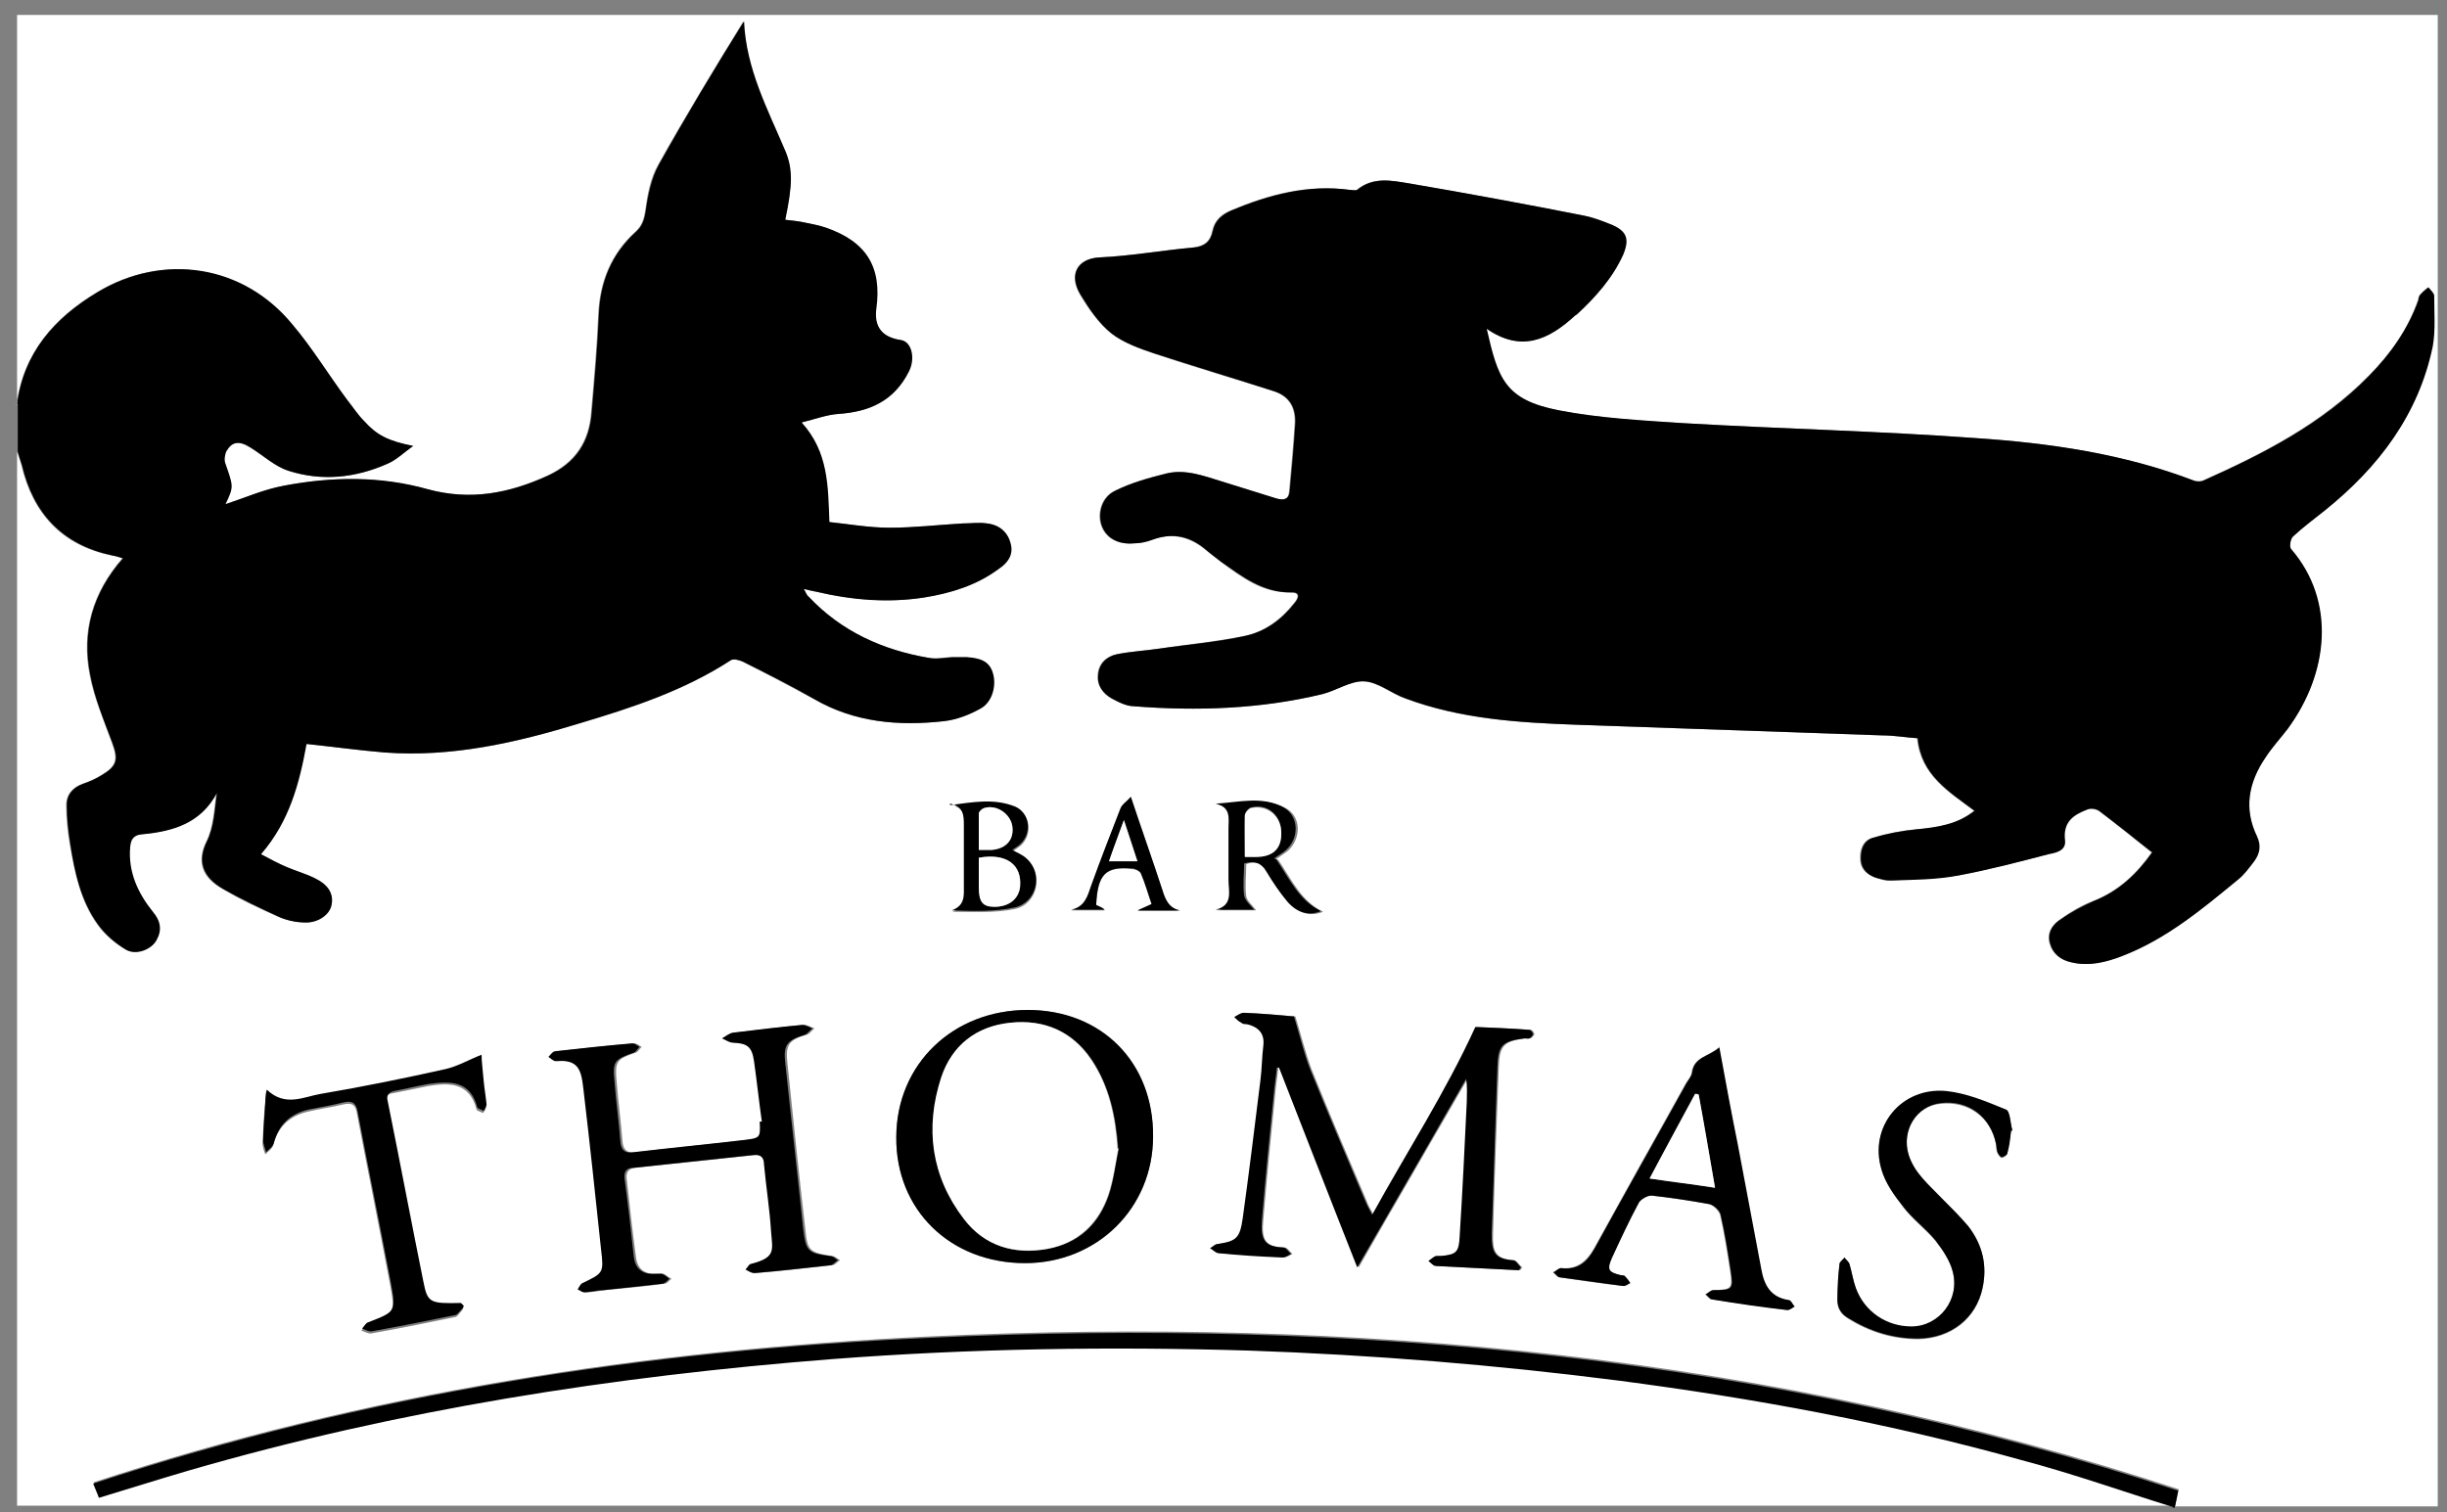 <?xml version="1.0" encoding="UTF-8"?>
<svg xmlns="http://www.w3.org/2000/svg" version="1.1" viewBox="0 0 344 212.6">
  <rect x="0" y="0" width="344" height="212.6" fill="#808080" stroke="none"/>
  <defs>
    <style>
      .cls-1 {
        fill: #fff;
      }
    </style>
  </defs>
  <!-- Generator: Adobe Illustrator 28.7.1, SVG Export Plug-In . SVG Version: 1.2.0 Build 142)  -->
  <g>
    <g id="_レイヤー_1" data-name="レイヤー_1">
      <g>
        <path class="cls-1" d="M2.4,56.9V2.1h340.3v209.7h-36.9c.1-.7.3-1.4.5-2.4-57.1-18.8-115.8-24.3-175.5-21.5-40,1.9-79.3,7.9-117.6,20.5.3.8.5,1.4.8,2,4.3-1.3,8.4-2.6,12.5-3.8,29.6-8.6,59.8-13.3,90.5-15.7,19.6-1.5,39.2-1.9,58.8-1.2,17.3.5,34.5,1.9,51.7,4.2,19.2,2.5,38.1,6,56.8,11.2,7.2,2,14.2,4.4,21.3,6.6H2.4c0-49.4,0-98.8,0-148.2.2.6.4,1.2.6,1.9,1.6,6.8,5.7,11.3,12.7,12.7.4,0,.9.2,1.5.4-4.2,4.8-5.8,10.3-4.6,16.4.6,3.2,2,6.4,3.1,9.5.9,2.4.7,3.3-1.5,4.6-.8.5-1.7.9-2.6,1.2-1.4.5-2.3,1.5-2.3,3,0,1.8.2,3.7.5,5.5.7,4,1.5,8,3.9,11.3,1,1.4,2.4,2.6,3.9,3.5,1.4.8,3.6,0,4.3-1.3.8-1.4.5-2.7-.5-4-2.2-2.6-3.6-5.6-3.2-9.1,0-1,.4-1.7,1.7-1.8,4.3-.4,8.2-1.6,10.5-5.8-.3,2.3-.4,4.8-1.4,6.8-1.4,2.9-.6,5.1,2.3,6.7,2.5,1.5,5.1,2.7,7.8,3.9,1.1.5,2.4.7,3.6.8,1.8.1,3.5-.9,3.8-2.4.4-1.8-.7-2.9-2.1-3.7-1.3-.7-2.8-1.1-4.2-1.7-1.1-.5-2.2-1.1-3.6-1.8,4-4.7,5.4-10.1,6.4-15.5,3.8.4,7.4.9,11,1.2,9.4.7,18.5-1.3,27.4-4.1,7.4-2.3,14.7-4.7,21.3-8.9.4-.2,1.1,0,1.6.2,3.4,1.7,6.8,3.5,10.1,5.3,5.7,3.3,11.9,3.8,18.2,3.1,1.8-.2,3.6-.9,5.2-1.8,1.6-.9,2.2-3.2,1.7-4.9-.6-1.8-2.1-2.1-3.7-2.3-.7,0-1.3,0-2,0-1.1,0-2.3.3-3.3.1-6.5-1.1-12.3-3.8-16.9-8.6-.2-.2-.3-.6-.7-1.1.8.2,1.3.3,1.8.4,5,1.1,10.1,1.6,15.2.8,3.7-.6,7.3-1.7,10.4-4,1.2-.9,2.1-1.9,1.7-3.5-.5-1.7-1.6-2.7-3.3-2.9-1.2-.1-2.3,0-3.5,0-3.4.2-6.8.6-10.2.6-2.8,0-5.6-.5-8.5-.8-.2-5-.1-9.8-3.9-14,2.1-.5,3.6-1.1,5.2-1.2,4.4-.3,7.9-1.8,9.9-6,.9-1.9.4-4.2-1.2-4.4q-3.9-.6-3.4-4.4c.8-6-1.4-9.5-7.1-11.4-.9-.3-1.9-.5-2.9-.7-.9-.2-1.8-.3-2.8-.4,1.1-4.7,1.1-7,0-9.7-2.5-5.9-5.5-11.6-5.8-18.2-4.1,6.7-8.2,13.4-12,20.2-1.1,1.9-1.5,4.2-1.8,6.4-.2,1.3-.5,2.2-1.4,3-3.4,3.1-5,7-5.2,11.6-.2,4.6-.6,9.1-1,13.7-.3,4.2-2.2,7.1-6.2,9-5.5,2.5-10.9,3.5-16.8,1.9-6.7-1.8-13.5-1.8-20.3-.5-2.9.6-5.6,1.8-8.2,2.6,1.2-2.5,1.2-2.5,0-5.7-.2-.5-.1-1.2.1-1.7.7-1.4,1.8-1.6,3.4-.6,1.8,1.1,3.5,2.6,5.4,3.3,4.7,1.5,9.4,1,13.9-1,1.2-.5,2.2-1.5,3.6-2.5-3.6-.7-5.1-1.5-6.9-3.5-.9-.9-1.6-2-2.4-3-2.6-3.5-4.9-7.3-7.7-10.6-6.9-8.3-18.2-10.1-27.4-4.5-6,3.6-10.3,8.5-11.3,15.8ZM302.5,119.8c-2.1,3-4.7,5.5-8.3,6.9-1.6.6-3.1,1.5-4.5,2.5-1.2.8-2,1.9-1.6,3.4.4,1.5,1.5,2.3,3,2.7,2.5.6,4.9,0,7.2-.9,6.2-2.4,11.2-6.5,16.2-10.7.9-.7,1.7-1.7,2.3-2.6.8-1,1-2.2.4-3.5-1.8-3.9-1.1-7.6,1.2-11.1.9-1.4,2.1-2.6,3.1-4,5.9-7.8,6.8-17.9.5-25.3-.3-.3,0-1.4.3-1.8,1.4-1.3,2.9-2.4,4.4-3.6,7.5-6.1,13.2-13.4,15.2-23.1.5-2.3.2-4.8.2-7.1,0-.4-.5-.8-.8-1.2-.4.3-.8.7-1.1,1-.2.2-.2.5-.3.8-1.4,4.1-3.8,7.5-6.9,10.6-6.7,6.8-14.9,11-23.4,14.8-.4.2-.9.2-1.2,0-9.9-3.8-20.3-5.3-30.7-6-13.7-1-27.4-1.3-41.1-2.1-5.9-.3-11.8-.7-17.5-1.8-7.8-1.5-8.6-4.5-10.2-11.5,4.8,3.3,8.8,1.6,12.4-1.8,0,0,.2-.1.3-.2,2.6-2.5,5.1-5.1,6.5-8.4,1-2.2.5-3.2-1.6-4.2-1.3-.6-2.6-1.1-4-1.3-8.1-1.6-16.3-3.1-24.4-4.5-2.5-.4-5.1-1-7.4.9-.2.2-.6,0-1,0-5.9-.8-11.3.6-16.7,2.9-1.3.5-2.3,1.4-2.6,2.9-.3,1.5-1.2,2.1-2.7,2.3-4.4.4-8.9,1.2-13.3,1.4-3,.2-4.2,2.4-2.6,5.2,1.2,2,2.6,4,4.4,5.5,1.7,1.3,3.9,2.1,6,2.8,5.6,1.9,11.2,3.5,16.8,5.3,2.2.7,3.1,2.3,3,4.5-.2,3.2-.5,6.5-.8,9.7-.1,1.1-.9,1.1-1.8.9-2.6-.8-5.1-1.6-7.7-2.4-2.6-.8-5.2-1.8-7.9-1.1-2.4.6-4.9,1.3-7.1,2.4-1.9.9-2.5,3.2-1.9,4.9.6,1.7,2.2,2.7,4.5,2.5.9,0,1.8-.2,2.6-.5,2.7-1,5.1-.5,7.3,1.2.8.6,1.6,1.3,2.4,1.9,2.9,2.1,5.8,4.4,9.8,4.3,1.4,0,1.1.8.5,1.5-1.8,2.3-4.1,4-6.9,4.6-4,.8-8,1.2-12.1,1.8-2,.3-4,.4-6,.8-1.4.3-2.5,1.3-2.6,2.9-.1,1.5.7,2.6,1.9,3.3,1,.5,2.1,1,3.1,1.1,8.9.7,17.8.4,26.5-1.7,2-.5,4-1.9,5.9-1.8,2,.1,3.8,1.7,5.8,2.4,7.7,2.9,15.8,3.4,24,3.7,14.4.5,28.8,1,43.1,1.5,1.7,0,3.3.3,4.9.4.5,5.2,4.4,7.5,8,10.2-2.5,2-5.2,2.4-8.1,2.6-2.1.2-4.2.6-6.2,1.2-1.3.4-1.8,1.6-1.7,3,0,1.4.9,2.1,2.1,2.6.7.2,1.4.5,2.1.4,3.2-.2,6.4-.2,9.5-.7,4.3-.8,8.5-1.9,12.7-3,1-.3,2.4-.6,2.3-2-.3-2.6,1.3-3.5,3.2-4.3.4-.2,1.2,0,1.6.2,2.5,1.8,4.8,3.8,7.4,5.8ZM181.9,142.9c-2.1-.2-4.5-.4-6.9-.5-.4,0-.9.4-1.3.6.3.3.6.6,1,.8.2.1.5.2.8.2,1.6.3,2.4,1.3,2.3,3-.2,1.6-.2,3.2-.4,4.8-.8,6.5-1.6,13-2.5,19.5-.4,2.8-.9,3.3-3.5,3.6-.4,0-.7.4-1.1.6.4.3.8.7,1.2.7,3,.2,6,.4,9,.6.4,0,.8-.3,1.2-.5-.4-.3-.7-.9-1.1-.9-2.7-.1-3.3-1-3-3.9.5-6,1.1-12,1.7-18,.1-1.1.3-2.3.4-3.4,0,0,.2,0,.3,0,3.6,9.3,7.2,18.5,11,28.1,5.2-9.1,10.3-17.8,15.3-26.5.2,1.1.2,2.2.1,3.2-.3,6.3-.7,12.6-1,18.9-.1,2.2-.5,2.6-2.7,2.8-.2,0-.5,0-.7,0-.3.2-.6.5-1,.7.3.2.6.6,1,.7,3.9.2,7.8.4,11.7.6.1-.1.2-.3.3-.4-.4-.3-.7-.9-1.1-1-2.7-.2-3.1-1.2-3-3.8.2-7.8.5-15.5.8-23.3.1-3.1.7-3.7,3.8-4.1.2,0,.5,0,.7,0,.2-.2.5-.4.5-.6,0-.2-.3-.6-.5-.6-2.7-.2-5.3-.3-7.6-.4-4.3,9.2-9.6,17.5-14.5,26.4-.5-.9-.8-1.4-1-2-2.6-6.1-5.2-12.2-7.7-18.4-.9-2.4-1.5-4.9-2.3-7.5ZM107.1,157.7c.1,2.3.1,2.4-2.3,2.6-5.1.6-10.2,1.1-15.4,1.7-1.3.2-1.8-.4-1.9-1.6-.2-2.7-.6-5.5-.8-8.2-.3-3,0-3.3,2.7-4.2.3-.1.5-.5.8-.8-.3-.2-.7-.5-1-.5-3.6.3-7.2.7-10.8,1.1-.4,0-.7.5-1,.8.3.2.7.6,1,.6,3.3-.3,3.6,1.2,3.9,3.8.9,7.5,1.7,15.1,2.5,22.7.3,3.3.3,3.3-2.6,4.7-.3.1-.5.6-.7.9.3.2.6.5.9.4.9,0,1.8-.2,2.7-.3,2.8-.3,5.6-.5,8.3-.9.4,0,.7-.5,1-.7-.4-.2-.7-.5-1.1-.7-.3-.1-.7,0-1,0-1.7.1-2.7-.7-2.9-2.4-.5-3.7-.9-7.3-1.3-11-.1-.9.3-1.4,1.2-1.5,5.6-.6,11.2-1.2,16.9-1.8,1-.1,1.4.3,1.5,1.3.3,3.2.8,6.3,1,9.5.2,2.6.6,3.6-2.8,4.5-.3,0-.5.6-.8.8.4.2.8.5,1.2.5,3.6-.3,7.1-.7,10.7-1.1.4,0,.7-.5,1.1-.7-.4-.2-.7-.6-1.1-.6-3.2-.5-3.5-.7-3.8-3.9-.9-7.7-1.7-15.4-2.5-23.2-.3-2.6.2-3.3,2.7-4,.4-.1.7-.6,1.1-.9-.5-.2-1-.5-1.4-.5-3.3.3-6.6.7-9.8,1.1-.5,0-1,.5-1.5.8.5.2,1,.6,1.5.6,2.1.1,2.7.6,3,2.6.4,2.8.7,5.7,1.1,8.5ZM144.5,142c-10.5,0-18.4,7.6-18.5,17.9,0,10.3,7.6,17.7,18.1,17.7,10.1,0,17.9-7.7,18-17.8,0-10.3-7.2-17.7-17.6-17.8ZM241.7,147.2c-1.5,1.4-3.6,1.4-3.9,3.6,0,.5-.5,1-.8,1.5-4.3,7.7-8.6,15.4-12.9,23.2-1.1,1.9-2.4,3-4.7,2.8-.3,0-.7.4-1.1.6.3.2.6.7.9.7,2.9.4,5.9.9,8.8,1.2.3,0,.7-.3,1.1-.4-.2-.3-.5-.6-.7-.9-.1-.1-.4-.1-.6-.2-1.8-.5-2-.8-1.3-2.4,1.2-2.6,2.5-5.3,3.8-7.8.3-.5,1.2-1.1,1.8-1,2.7.3,5.4.7,8.1,1.2.6.1,1.4.9,1.6,1.5.6,2.6,1,5.2,1.4,7.8.4,2.6.3,2.7-2.4,2.8-.4,0-.7.4-1.1.6.3.2.6.7.9.7,3.5.5,7.1,1,10.6,1.5.3,0,.7-.3,1-.5-.3-.3-.5-.8-.8-.9-2.6-.3-3.5-2.1-3.9-4.4-1.1-5.8-2.2-11.6-3.3-17.5-.8-4.4-1.7-8.8-2.6-13.7ZM65.1,183.9c-.1-.1-.3-.3-.4-.4-4.3.1-4.6,0-5.3-3.1-1.7-8.4-3.3-16.9-5-25.3-.2-.9,0-1.3.9-1.4,1.6-.3,3.3-.7,4.9-1,3-.5,5.8-.5,6.8,3.3,0,.2.6.3.9.5.2-.3.5-.6.4-.9,0-1.1-.3-2.2-.4-3.3-.1-1.3-.3-2.7-.3-3.7-1.7.7-3.3,1.6-5,2-5.8,1.3-11.7,2.4-17.6,3.5-2.5.4-5,1.9-7.6-.6,0,.9-.1,1.4-.2,2-.1,1.7-.2,3.5-.3,5.2,0,.5.2,1.1.4,1.6.4-.4,1-.8,1.1-1.3.7-2.6,2.3-4.1,4.9-4.7,1.6-.4,3.3-.6,4.9-1,1.3-.3,1.8,0,2,1.4,1.5,7.9,3.1,15.8,4.6,23.7.8,4.3.7,4.3-3.1,5.8-.4.1-.6.6-.9.9.4.1.9.4,1.3.4,4-.7,7.9-1.5,11.8-2.3.4,0,.7-.6,1.1-1ZM282.7,159.1c0,0,.2,0,.2-.1-.3-1-.3-2.6-.9-2.9-2.7-1.1-5.5-2.3-8.4-2.6-6.3-.6-10.9,5-9.1,11,.6,1.9,1.9,3.7,3.1,5.3,1.3,1.7,3.1,3,4.5,4.7,1,1.3,2,2.7,2.4,4.3,1.1,4-1.8,7.8-5.8,7.8-3.5,0-6.6-2.1-7.8-5.4-.4-1.1-.5-2.3-.9-3.4-.1-.4-.5-.6-.7-.9-.3.3-.7.6-.7.9-.2,1.7-.2,3.3-.3,5,0,1.2.5,2,1.5,2.6,3,1.9,6.3,2.9,9.9,2.9,4.6-.1,8.1-2.9,9-7.1.7-3.2,0-6.2-2-8.7-1.1-1.4-2.5-2.7-3.8-4-1.8-1.8-3.8-3.5-4.6-6.1-1-3.4,1.1-6.9,4.5-7.2,3.9-.4,7.1,1.9,7.8,5.7,0,.4,0,.8.2,1.2.1.3.4.7.6.7.3,0,.7-.3.8-.6.2-1,.3-2,.5-3ZM179.4,120.8c.7-.5,1.2-.8,1.7-1.2,1.9-1.8,1.8-4.9-.4-6-3-1.6-6.2-.7-9.5-.5,2.2.5,1.8,2.1,1.8,3.5,0,2.4,0,4.8,0,7.2,0,1.7.7,3.6-1.8,4.2h5.4c-.5-.7-1.3-1.3-1.4-2-.2-1.5,0-3,0-4.5,1.4-.5,2.3-.2,3.1,1.1.9,1.5,1.9,2.9,3,4.3,1.3,1.6,3,2,4.7,1.3-3.1-1.5-4.4-4.5-6.3-7.3ZM133.6,113.2c2,.3,2,1.6,2,3.1,0,2.8,0,5.6,0,8.4,0,1.4.2,2.8-1.7,3.5,3,0,6,.2,8.8-.4,3.2-.7,4-4.9,1.7-6.9-.6-.5-1.3-.8-2-1.2.4-.3.7-.5,1.1-.8,1.7-1.6,1.4-4.4-.7-5.3-2.9-1.2-6-.6-9.1-.2ZM159,112.1c-.6.7-1.3,1.1-1.5,1.7-1.4,3.6-2.8,7.2-4.1,10.8-.5,1.4-.9,3-2.8,3.4h4.7c-.4-.4-1.2-.6-1.2-.7.2-4.4,1.4-5.5,5-5.1.5,0,1.2.3,1.3.7.6,1.4,1,2.8,1.5,4.3-.6.3-1.1.5-2,.9h6c-1.7-.4-2.1-1.6-2.5-2.9-1.4-4.2-2.9-8.4-4.4-13Z"/>
        <path d="M2.4,56.9c.9-7.3,5.3-12.2,11.3-15.8,9.3-5.6,20.5-3.9,27.4,4.5,2.8,3.3,5.1,7.1,7.7,10.6.8,1,1.5,2.1,2.4,3,1.8,2,3.4,2.8,6.9,3.5-1.4,1-2.4,2-3.6,2.5-4.5,2-9.2,2.5-13.9,1-2-.6-3.6-2.2-5.4-3.3-1.6-1-2.6-.8-3.4.6-.2.5-.3,1.2-.1,1.7,1.1,3.2,1.2,3.2,0,5.7,2.7-.9,5.4-2.1,8.2-2.6,6.8-1.3,13.6-1.4,20.3.5,5.9,1.6,11.3.6,16.8-1.9,4-1.8,5.9-4.8,6.2-9,.4-4.6.8-9.1,1-13.7.2-4.6,1.8-8.5,5.2-11.6.9-.8,1.2-1.7,1.4-3,.3-2.2.8-4.5,1.8-6.4,3.8-6.8,7.8-13.5,12-20.2.3,6.7,3.3,12.3,5.8,18.2,1.1,2.6,1,4.9,0,9.7.9.1,1.9.2,2.8.4,1,.2,2,.4,2.9.7,5.7,2,7.9,5.5,7.1,11.4q-.5,3.8,3.4,4.4c1.6.2,2.1,2.6,1.2,4.4-2.1,4.2-5.6,5.7-9.9,6-1.6.1-3.2.7-5.2,1.2,3.8,4.2,3.7,9,3.9,14,2.8.3,5.6.8,8.5.8,3.4,0,6.8-.4,10.2-.6,1.2,0,2.4-.2,3.5,0,1.7.2,2.9,1.2,3.3,2.9.4,1.6-.5,2.7-1.7,3.5-3.1,2.3-6.7,3.4-10.4,4-5.1.8-10.2.4-15.2-.8-.5-.1-1-.2-1.8-.4.3.5.4.9.7,1.1,4.6,4.9,10.4,7.5,16.9,8.6,1.1.2,2.2,0,3.3-.1.7,0,1.3,0,2,0,1.6.1,3.2.4,3.7,2.3.5,1.7-.1,4-1.7,4.9-1.6.9-3.4,1.6-5.2,1.8-6.3.7-12.5.2-18.2-3.1-3.3-1.9-6.7-3.6-10.1-5.3-.5-.2-1.2-.4-1.6-.2-6.6,4.3-13.9,6.7-21.3,8.9-8.9,2.7-18,4.8-27.4,4.1-3.6-.3-7.2-.8-11-1.2-1,5.5-2.4,10.9-6.4,15.5,1.3.7,2.4,1.3,3.6,1.8,1.4.6,2.9,1,4.2,1.7,1.4.7,2.5,1.9,2.1,3.7-.3,1.4-2,2.5-3.8,2.4-1.2,0-2.5-.3-3.6-.8-2.6-1.2-5.3-2.5-7.8-3.9-2.9-1.7-3.7-3.9-2.3-6.7,1-2,1.1-4.5,1.4-6.8-2.3,4.3-6.2,5.4-10.5,5.8-1.3.1-1.6.8-1.7,1.8-.3,3.5,1.1,6.5,3.2,9.1,1.1,1.3,1.3,2.6.5,4-.7,1.3-2.9,2.2-4.3,1.3-1.5-.9-2.9-2.1-3.9-3.5-2.4-3.3-3.3-7.3-3.9-11.3-.3-1.8-.5-3.7-.5-5.5,0-1.5.9-2.5,2.3-3,.9-.3,1.8-.7,2.6-1.2,2.2-1.3,2.4-2.2,1.5-4.6-1.2-3.1-2.5-6.3-3.1-9.5-1.2-6,.3-11.5,4.6-16.4-.6-.2-1-.3-1.5-.4-7-1.5-11.1-5.9-12.7-12.7-.2-.6-.4-1.2-.6-1.9,0-2.2,0-4.5,0-6.7Z"/>
        <path d="M305.5,211.9c-7.1-2.2-14.1-4.7-21.3-6.6-18.6-5.2-37.6-8.7-56.8-11.2-17.2-2.2-34.4-3.6-51.7-4.2-19.6-.6-39.2-.3-58.8,1.2-30.7,2.4-60.9,7.1-90.5,15.7-4.1,1.2-8.2,2.5-12.5,3.8-.2-.6-.5-1.2-.8-2,38.3-12.6,77.6-18.7,117.6-20.5,59.7-2.8,118.4,2.7,175.5,21.5-.2,1-.3,1.7-.5,2.4h-.3Z"/>
        <path d="M302.5,119.8c-2.5-2-4.9-3.9-7.4-5.8-.4-.3-1.1-.4-1.6-.2-1.9.7-3.5,1.7-3.2,4.3.2,1.5-1.2,1.8-2.3,2-4.2,1.1-8.4,2.2-12.7,3-3.1.6-6.3.6-9.5.7-.7,0-1.4-.2-2.1-.4-1.2-.4-2-1.2-2.1-2.6,0-1.4.4-2.6,1.7-3,2-.6,4.1-1,6.2-1.2,2.9-.3,5.7-.7,8.1-2.6-3.6-2.7-7.5-5-8-10.2-1.6-.1-3.3-.4-4.9-.4-14.4-.5-28.8-1-43.1-1.5-8.1-.3-16.2-.8-24-3.7-2-.7-3.8-2.3-5.8-2.4-1.9-.1-3.9,1.3-5.9,1.8-8.7,2.1-17.6,2.4-26.5,1.7-1.1,0-2.2-.6-3.1-1.1-1.2-.7-2.1-1.8-1.9-3.3.1-1.6,1.2-2.6,2.6-2.9,1.9-.4,4-.5,6-.8,4-.6,8.1-.9,12.1-1.8,2.8-.6,5.1-2.3,6.9-4.6.6-.7.9-1.6-.5-1.5-4,0-6.8-2.2-9.8-4.3-.8-.6-1.6-1.2-2.4-1.9-2.2-1.8-4.6-2.2-7.3-1.2-.8.3-1.7.5-2.6.5-2.2.2-3.9-.8-4.5-2.5-.6-1.7,0-4,1.9-4.9,2.2-1.1,4.7-1.8,7.1-2.4,2.7-.7,5.3.3,7.9,1.1,2.6.8,5.1,1.6,7.7,2.4.8.2,1.6.3,1.8-.9.3-3.2.6-6.5.8-9.7.1-2.2-.8-3.8-3-4.5-5.6-1.8-11.2-3.5-16.8-5.3-2.1-.7-4.3-1.5-6-2.8-1.8-1.4-3.2-3.5-4.4-5.5-1.7-2.8-.4-5,2.6-5.2,4.5-.2,8.9-1,13.3-1.4,1.5-.1,2.4-.8,2.7-2.3.3-1.5,1.3-2.3,2.6-2.9,5.3-2.2,10.8-3.7,16.7-2.9.3,0,.8.1,1,0,2.3-1.9,4.9-1.3,7.4-.9,8.2,1.4,16.3,2.9,24.4,4.5,1.4.3,2.7.8,4,1.3,2.1.9,2.5,2,1.6,4.2-1.5,3.3-3.9,6-6.5,8.4,0,0-.2.1-.3.2-3.7,3.4-7.6,5.2-12.4,1.8,1.6,7,2.5,10,10.2,11.5,5.7,1.1,11.7,1.4,17.5,1.8,13.7.8,27.4,1.1,41.1,2.1,10.4.7,20.8,2.2,30.7,6,.4.1.9.1,1.2,0,8.5-3.8,16.8-8,23.4-14.8,3-3.1,5.4-6.5,6.9-10.6,0-.3.1-.6.3-.8.3-.4.8-.7,1.1-1,.3.4.8.8.8,1.2,0,2.4.2,4.8-.2,7.1-2,9.6-7.6,17-15.2,23.1-1.5,1.2-3,2.3-4.4,3.6-.4.3-.6,1.5-.3,1.8,6.3,7.3,5.3,17.4-.5,25.3-1,1.3-2.2,2.6-3.1,4-2.4,3.5-3.1,7.2-1.2,11.1.6,1.3.4,2.4-.4,3.5-.7.9-1.4,1.9-2.3,2.6-5,4.1-10,8.3-16.2,10.7-2.3.9-4.7,1.5-7.2.9-1.5-.3-2.6-1.2-3-2.7-.4-1.5.4-2.7,1.6-3.4,1.4-1,3-1.8,4.5-2.5,3.6-1.4,6.2-3.9,8.3-6.9Z"/>
        <path d="M181.9,142.9c.8,2.6,1.4,5.2,2.3,7.5,2.5,6.2,5.1,12.3,7.7,18.4.2.5.5,1.1,1,2,4.9-8.9,10.3-17.2,14.5-26.4,2.3.1,5,.2,7.6.4.2,0,.5.4.5.6,0,.2-.3.5-.5.6-.2.1-.4,0-.7,0-3.2.4-3.7,1-3.8,4.1-.3,7.8-.5,15.5-.8,23.3,0,2.6.3,3.6,3,3.8.4,0,.7.6,1.1,1-.1.1-.2.3-.3.4-3.9-.2-7.8-.4-11.7-.6-.3,0-.6-.4-1-.7.3-.2.6-.5,1-.7.2,0,.4,0,.7,0,2.2-.2,2.6-.5,2.7-2.8.4-6.3.7-12.6,1-18.9,0-1,.1-2.1-.1-3.2-5,8.7-10,17.4-15.3,26.5-3.8-9.6-7.4-18.9-11-28.1,0,0-.2,0-.3,0-.1,1.1-.3,2.3-.4,3.4-.6,6-1.2,12-1.7,18-.2,2.9.4,3.8,3,3.9.4,0,.7.6,1.1.9-.4.2-.8.5-1.2.5-3-.1-6-.3-9-.6-.4,0-.8-.5-1.2-.7.4-.2.7-.6,1.1-.6,2.6-.4,3.1-.8,3.5-3.6.9-6.5,1.7-13,2.5-19.5.2-1.6.2-3.2.4-4.8.2-1.7-.7-2.6-2.3-3-.3,0-.6,0-.8-.2-.4-.2-.7-.5-1-.8.4-.2.9-.6,1.3-.6,2.4.1,4.8.3,6.9.5Z"/>
        <path d="M107.1,157.7c-.4-2.8-.7-5.7-1.1-8.5-.3-2.1-1-2.5-3-2.6-.5,0-1-.4-1.5-.6.5-.3,1-.7,1.5-.8,3.3-.4,6.6-.8,9.8-1.1.4,0,.9.3,1.4.5-.4.3-.7.8-1.1.9-2.5.8-3,1.4-2.7,4,.8,7.7,1.7,15.4,2.5,23.2.4,3.2.6,3.5,3.8,3.9.4,0,.8.4,1.1.6-.4.2-.7.7-1.1.7-3.6.4-7.1.8-10.7,1.1-.4,0-.8-.3-1.2-.5.3-.3.5-.8.8-.8,3.5-.9,3-1.9,2.8-4.5-.2-3.2-.7-6.3-1-9.5,0-1-.5-1.4-1.5-1.3-5.6.6-11.2,1.2-16.9,1.8-.9,0-1.3.5-1.2,1.5.5,3.7.9,7.3,1.3,11,.2,1.6,1.1,2.5,2.9,2.4.3,0,.7,0,1,0,.4.1.7.4,1.1.7-.3.3-.7.7-1,.7-2.8.3-5.6.6-8.3.9-.9,0-1.8.3-2.7.3-.3,0-.6-.3-.9-.4.2-.3.4-.8.7-.9,2.9-1.4,3-1.4,2.6-4.7-.8-7.6-1.6-15.1-2.5-22.7-.3-2.6-.7-4.1-3.9-3.8-.3,0-.7-.4-1-.6.3-.3.6-.8,1-.8,3.6-.4,7.2-.8,10.8-1.1.3,0,.7.3,1,.5-.3.3-.5.7-.8.8-2.8,1-3,1.2-2.7,4.2.2,2.7.6,5.5.8,8.2.1,1.3.6,1.8,1.9,1.6,5.1-.6,10.2-1.1,15.4-1.7,2.4-.3,2.4-.3,2.3-2.6Z"/>
        <path d="M144.5,142c10.4,0,17.7,7.4,17.6,17.8,0,10.1-7.9,17.8-18,17.8-10.5,0-18.2-7.5-18.1-17.7,0-10.3,8-17.9,18.5-17.9ZM157.2,161.5c-.3-4.5-1.2-8.7-3.7-12.5-2.7-4-6.7-5.7-11.4-5.2-4.8.5-8.2,3.2-9.7,7.7-2.3,7.1-1.4,13.9,3.2,19.9,2.9,3.8,7,5.1,11.7,4.2,4.4-.8,7.2-3.5,8.6-7.6.7-2.1.9-4.3,1.4-6.5Z"/>
        <path d="M241.7,147.2c.9,4.9,1.7,9.3,2.6,13.7,1.1,5.8,2.2,11.6,3.3,17.5.4,2.3,1.3,4,3.9,4.4.3,0,.5.6.8.9-.3.2-.7.5-1,.5-3.6-.4-7.1-.9-10.6-1.5-.3,0-.6-.5-.9-.7.4-.2.7-.6,1.1-.6,2.7,0,2.8-.1,2.4-2.8-.4-2.6-.8-5.2-1.4-7.8-.1-.6-1-1.4-1.6-1.5-2.7-.5-5.4-.9-8.1-1.2-.6,0-1.5.5-1.8,1-1.4,2.6-2.6,5.2-3.8,7.8-.7,1.6-.5,2,1.3,2.4.2,0,.5,0,.6.2.3.3.5.6.7.9-.4.2-.7.5-1.1.4-2.9-.4-5.9-.8-8.8-1.2-.3,0-.6-.5-.9-.7.4-.2.7-.6,1.1-.6,2.3.3,3.6-.8,4.7-2.8,4.2-7.7,8.6-15.4,12.9-23.2.3-.5.7-1,.8-1.5.3-2.3,2.4-2.2,3.9-3.6ZM238.8,153.9c-.2,0-.3,0-.5-.1-2.1,3.9-4.1,7.8-6.4,11.9,3.1.4,6,.8,9.2,1.3-.8-4.6-1.6-8.9-2.3-13.1Z"/>
        <path d="M65.1,183.9c-.4.3-.7.9-1.1,1-3.9.8-7.9,1.6-11.8,2.3-.4,0-.8-.2-1.3-.4.3-.3.5-.8.9-.9,3.9-1.5,3.9-1.5,3.1-5.8-1.5-7.9-3.1-15.8-4.6-23.7-.2-1.3-.8-1.7-2-1.4-1.6.4-3.3.7-4.9,1-2.6.6-4.2,2.1-4.9,4.7-.1.5-.7.9-1.1,1.3-.1-.5-.4-1.1-.4-1.6,0-1.7.2-3.5.3-5.2,0-.5,0-1.1.2-2,2.6,2.5,5.2,1,7.6.6,5.9-1,11.8-2.2,17.6-3.5,1.7-.4,3.2-1.3,5-2,0,1,.2,2.4.3,3.7.1,1.1.3,2.2.4,3.3,0,.3-.3.6-.4.9-.3-.2-.8-.3-.9-.5-1-3.8-3.8-3.7-6.8-3.3-1.7.3-3.3.7-4.9,1-.8.2-1.1.6-.9,1.4,1.7,8.4,3.3,16.9,5,25.3.6,3.1.9,3.2,5.3,3.1.1.1.3.3.4.4Z"/>
        <path d="M282.7,159.1c-.1,1-.2,2-.5,3,0,.3-.5.5-.8.6-.1,0-.5-.4-.6-.7-.1-.4-.1-.8-.2-1.2-.8-3.8-3.9-6.2-7.8-5.7-3.4.4-5.5,3.8-4.5,7.2.8,2.6,2.8,4.2,4.6,6.1,1.3,1.3,2.6,2.6,3.8,4,2,2.6,2.7,5.5,2,8.7-.9,4.2-4.4,7-9,7.1-3.6,0-6.8-1-9.9-2.9-1-.6-1.5-1.4-1.5-2.6,0-1.7.1-3.4.3-5,0-.3.5-.6.7-.9.2.3.6.6.7.9.3,1.1.5,2.3.9,3.4,1.2,3.3,4.3,5.4,7.8,5.4,3.9,0,6.9-3.8,5.8-7.8-.4-1.5-1.4-3-2.4-4.3-1.4-1.7-3.2-3-4.5-4.7-1.3-1.6-2.6-3.4-3.1-5.3-1.8-6,2.8-11.6,9.1-11,2.9.3,5.7,1.5,8.4,2.6.6.2.6,1.9.9,2.9,0,0-.2,0-.2.1Z"/>
        <path d="M179.4,120.8c1.9,2.8,3.2,5.8,6.3,7.3-1.6.7-3.3.3-4.7-1.3-1.1-1.3-2.1-2.8-3-4.3-.7-1.2-1.7-1.5-3.1-1.1,0,1.5-.2,3,0,4.5.1.7.9,1.4,1.4,2h-5.4c2.5-.6,1.8-2.6,1.8-4.2,0-2.4,0-4.8,0-7.2,0-1.4.4-3-1.8-3.5,3.3-.2,6.5-1.1,9.5.5,2.2,1.2,2.3,4.3.4,6-.4.4-1,.7-1.7,1.2ZM175,120.4c.7,0,1.3.1,1.8,0,2.4,0,3.5-1.4,3.3-3.8-.2-2.1-2-3.6-4.1-3.1-.4,0-1,.7-1,1.1-.1,1.8,0,3.7,0,5.7Z"/>
        <path d="M133.6,113.2c3.1-.4,6.1-1,9.1.2,2.1.9,2.4,3.8.7,5.3-.3.3-.7.5-1.1.8.7.4,1.5.7,2,1.2,2.4,2.1,1.5,6.2-1.7,6.9-2.8.6-5.8.5-8.8.4,1.9-.7,1.7-2.1,1.7-3.5,0-2.8,0-5.6,0-8.4,0-1.4,0-2.8-2-3.1ZM137.6,120.6c0,1.4,0,2.8,0,4.1,0,2.1.6,2.8,2.2,2.8,2,0,3.4-1,3.6-2.8.3-3.1-1.9-4.8-5.8-4.1ZM137.6,119.5c.7,0,1.3,0,1.8,0,2.1-.1,3.2-1.5,2.9-3.4-.3-1.7-2.2-3-3.9-2.5-.3,0-.8.5-.8.8,0,1.6,0,3.3,0,5.1Z"/>
        <path d="M159,112.1c1.5,4.5,3,8.7,4.4,13,.4,1.3.9,2.6,2.5,2.9h-6c.9-.4,1.3-.6,2-.9-.5-1.4-.9-2.9-1.5-4.3-.2-.4-.9-.7-1.3-.7-3.7-.3-4.8.8-5,5.1,0,.1.8.3,1.2.7h-4.7c1.9-.4,2.3-1.9,2.8-3.4,1.3-3.6,2.7-7.2,4.1-10.8.2-.6.9-1,1.5-1.7ZM158,115.3c-.8,2.2-1.4,4-2.1,5.8h4c-.6-1.9-1.2-3.6-1.9-5.8Z"/>
        <path class="cls-1" d="M157.2,161.5c-.4,2.2-.7,4.4-1.4,6.5-1.4,4.1-4.3,6.8-8.6,7.6-4.7.8-8.8-.4-11.7-4.2-4.6-6-5.5-12.8-3.2-19.9,1.5-4.5,4.9-7.2,9.7-7.7,4.8-.5,8.7,1.2,11.4,5.2,2.5,3.7,3.4,8,3.7,12.5Z"/>
        <path class="cls-1" d="M238.8,153.9c.8,4.2,1.5,8.5,2.3,13.1-3.2-.5-6-.8-9.2-1.3,2.2-4.2,4.3-8,6.4-11.9.2,0,.3,0,.5.1Z"/>
        <path class="cls-1" d="M175,120.4c0-2.1,0-3.9,0-5.7,0-.4.6-1.1,1-1.1,2.1-.4,3.9,1,4.1,3.1.2,2.4-.9,3.7-3.3,3.8-.5,0-1.1,0-1.8,0Z"/>
        <path class="cls-1" d="M137.6,120.6c3.9-.7,6.1,1,5.8,4.1-.2,1.7-1.6,2.8-3.6,2.8-1.7,0-2.2-.7-2.2-2.8,0-1.3,0-2.7,0-4.1Z"/>
        <path class="cls-1" d="M137.6,119.5c0-1.8,0-3.4,0-5.1,0-.3.5-.7.8-.8,1.7-.5,3.6.8,3.9,2.5.3,1.9-.8,3.2-2.9,3.4-.5,0-1.1,0-1.8,0Z"/>
        <path class="cls-1" d="M158,115.3c.7,2.2,1.3,3.9,1.9,5.8h-4c.6-1.8,1.3-3.6,2.1-5.8Z"/>
      </g>
    </g>
  </g>
</svg>